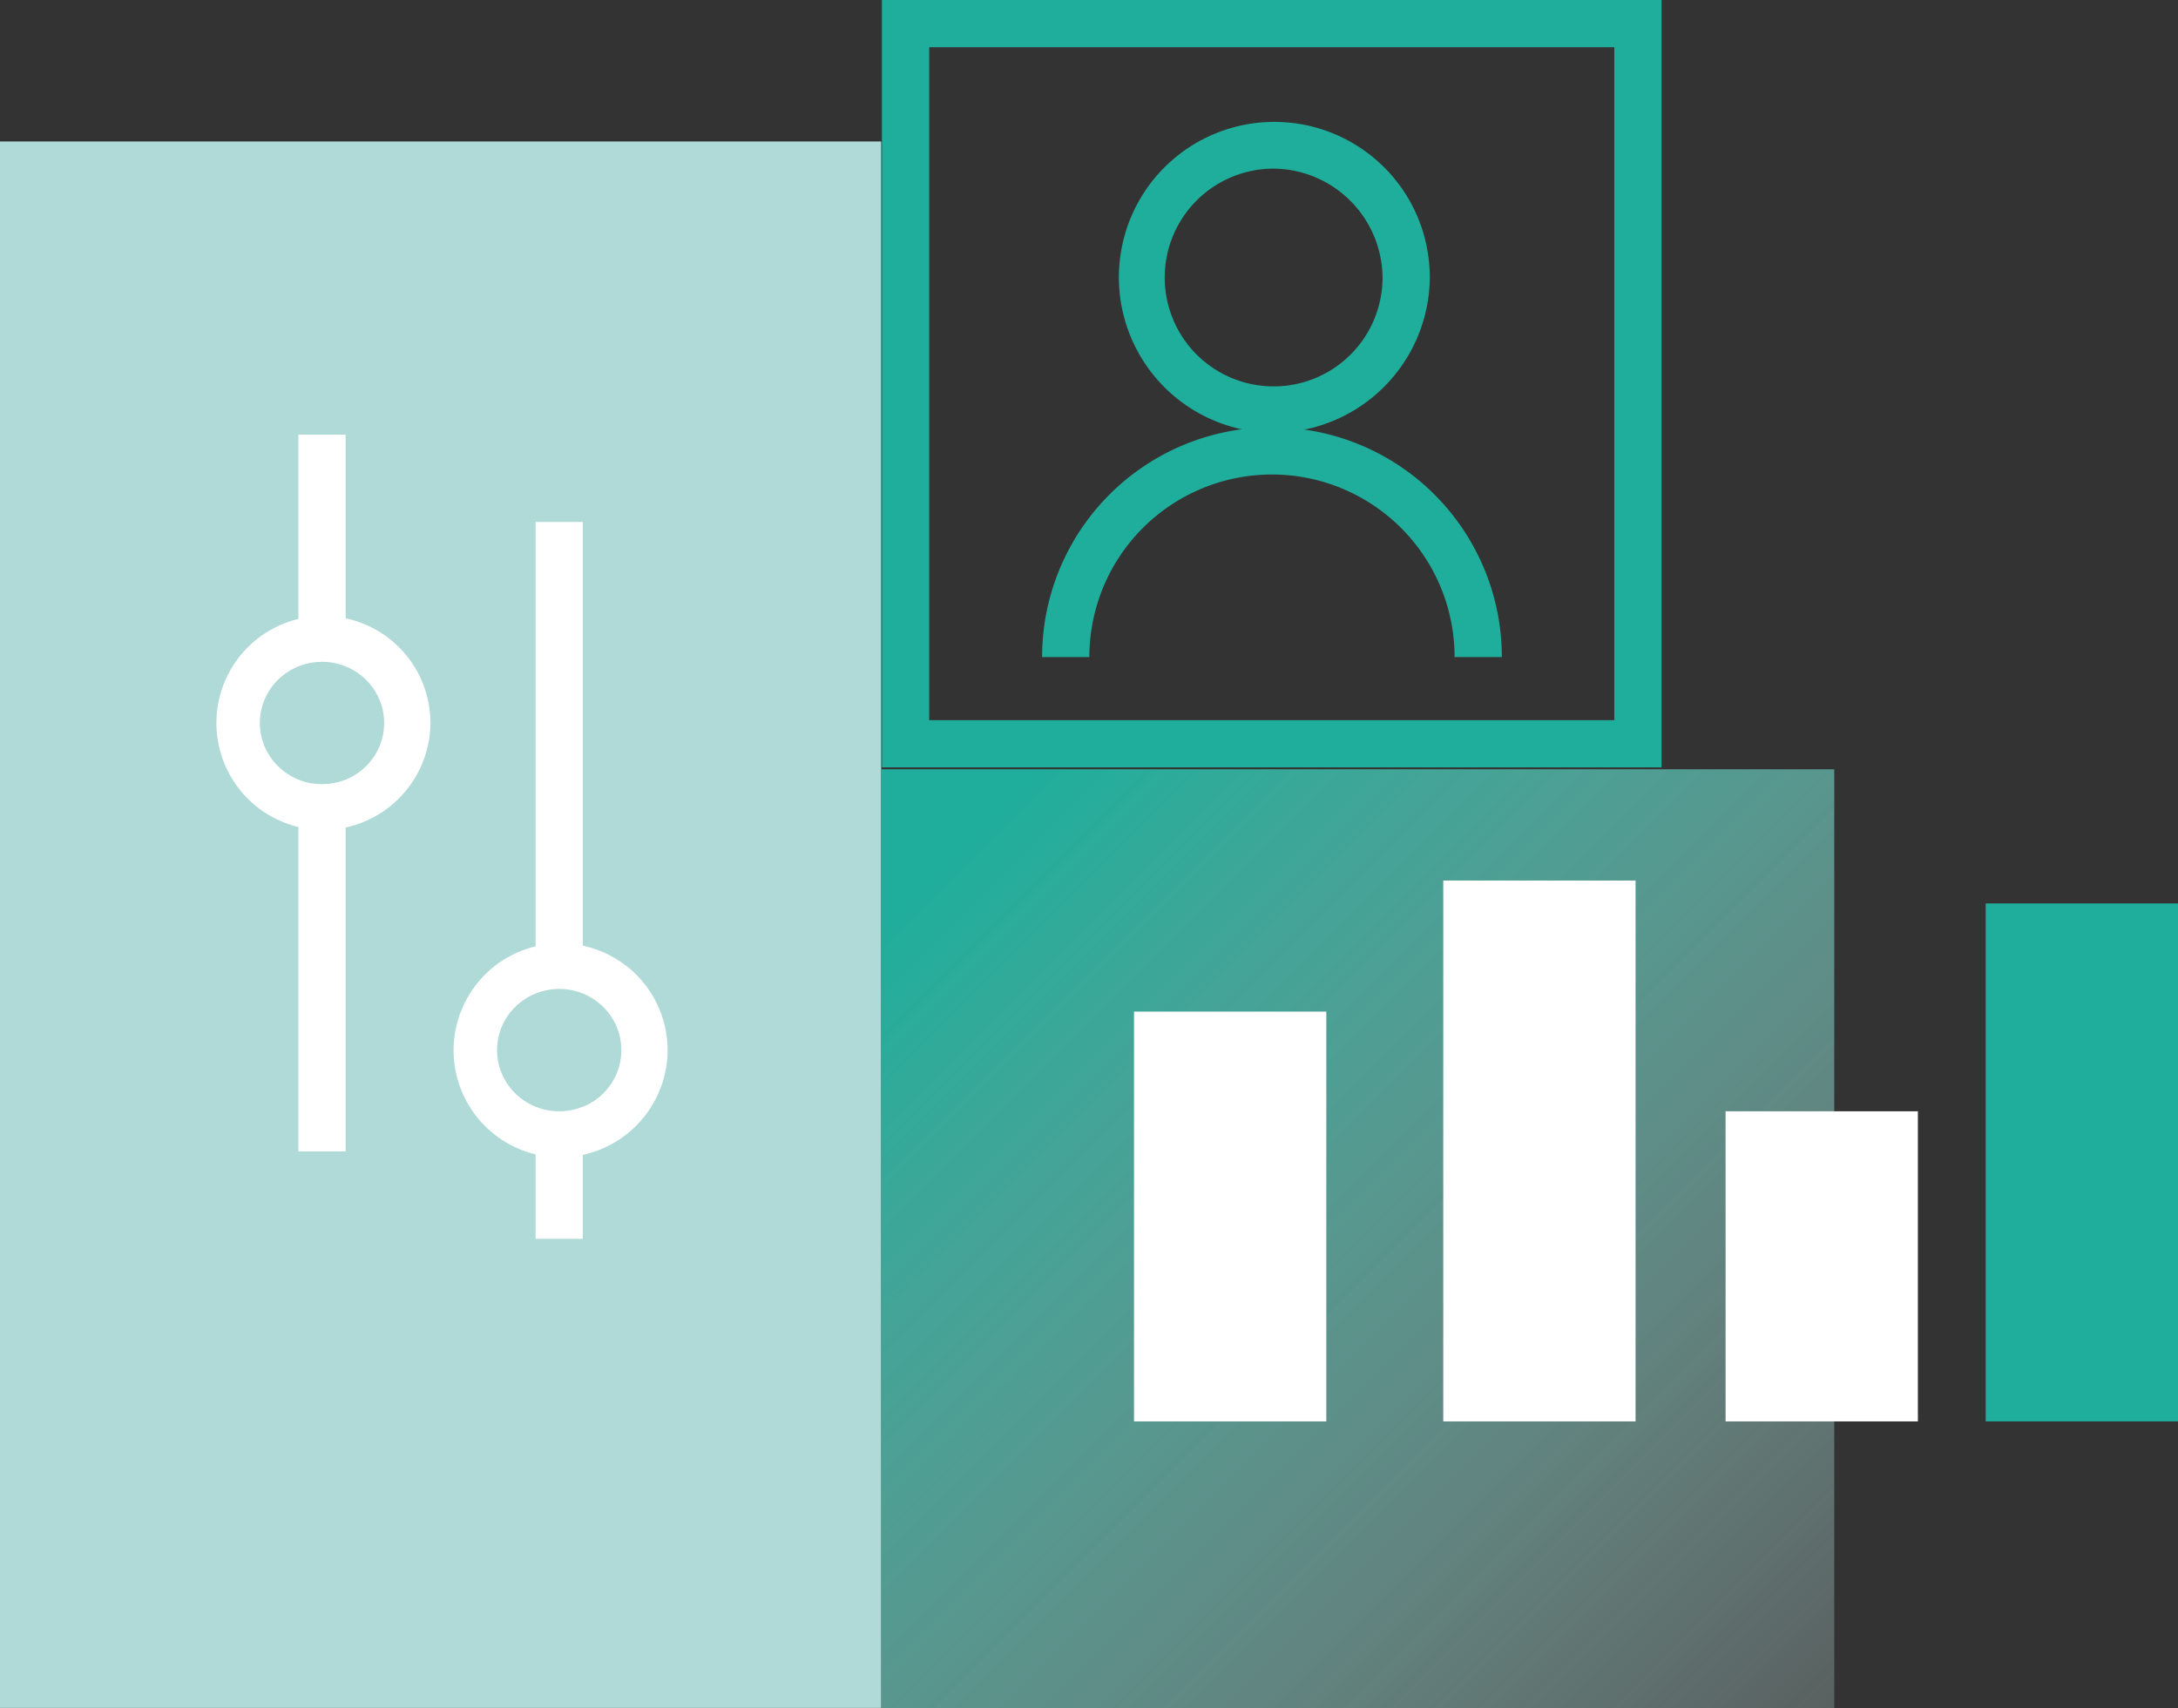 <svg xmlns="http://www.w3.org/2000/svg" xmlns:xlink="http://www.w3.org/1999/xlink" viewBox="0 0 92.19 72.32"><rect x="0" y="0" width="92.19" height="72.32" fill="#333333" stroke="none"/><defs><style>.cls-1{fill:#1fae9b;}.cls-2{fill:#afdad7;}.cls-3{fill:#fff;}.cls-4{fill:url(#Dégradé_sans_nom_2);}</style><linearGradient id="Dégradé_sans_nom_2" x1="-260.19" y1="449.76" x2="-258.98" y2="450.99" gradientTransform="matrix(0, -39.75, -40.34, 0, 18233.8, -10258.86)" gradientUnits="userSpaceOnUse"><stop offset="0" stop-color="#fff" stop-opacity="0"/><stop offset="1" stop-color="#1fae9b"/></linearGradient></defs><g id="Calque_2" data-name="Calque 2"><g id="Calque_1-2" data-name="Calque 1"><g id="Groupe_21" data-name="Groupe 21"><path id="Tracé_66" data-name="Tracé 66" class="cls-1" d="M70.33,32.49h-33V0h33Zm-31-2h29V2h-29Z"/><path id="Tracé_67" data-name="Tracé 67" class="cls-1" d="M53.84,18.32a6.58,6.58,0,1,1,6.68-6.57A6.62,6.62,0,0,1,53.84,18.32Zm0-11.18a4.61,4.61,0,1,0,4.68,4.61,4.65,4.65,0,0,0-4.68-4.61Z"/><path id="Tracé_68" data-name="Tracé 68" class="cls-1" d="M63.57,27.82h-2a7.73,7.73,0,0,0-15.46,0h-2a9.73,9.73,0,0,1,19.46,0Z"/></g><g id="Groupe_25" data-name="Groupe 25"><rect id="Rectangle_59" data-name="Rectangle 59" class="cls-2" y="5.99" width="37.3" height="66.32"/><g id="Groupe_24" data-name="Groupe 24"><g id="Groupe_22" data-name="Groupe 22"><rect id="Rectangle_60" data-name="Rectangle 60" class="cls-3" x="12.63" y="18.4" width="2" height="30.35"/><path id="Tracé_69" data-name="Tracé 69" class="cls-3" d="M13.63,35.14a4.53,4.53,0,1,1,4.59-4.53A4.56,4.56,0,0,1,13.63,35.14Zm0-7.08a2.56,2.56,0,1,0,2.6,2.55A2.58,2.58,0,0,0,13.63,28.06Z"/></g><g id="Groupe_23" data-name="Groupe 23"><rect id="Rectangle_61" data-name="Rectangle 61" class="cls-3" x="22.67" y="22.1" width="2" height="30.35"/><path id="Tracé_70" data-name="Tracé 70" class="cls-3" d="M23.67,49a4.53,4.53,0,1,1,4.59-4.52A4.56,4.56,0,0,1,23.67,49Zm0-7.08a2.56,2.56,0,1,0,2.6,2.56,2.57,2.57,0,0,0-2.6-2.56Z"/><ellipse id="Ellipse_11" data-name="Ellipse 11" class="cls-2" cx="23.67" cy="44.46" rx="2.63" ry="2.59"/></g></g><ellipse id="Ellipse_12" data-name="Ellipse 12" class="cls-2" cx="13.63" cy="30.61" rx="2.63" ry="2.59"/></g><rect id="Rectangle_62" data-name="Rectangle 62" class="cls-4" x="37.3" y="32.57" width="40.34" height="39.75"/><g id="Groupe_26" data-name="Groupe 26"><rect id="Rectangle_63" data-name="Rectangle 63" class="cls-3" x="48" y="42.83" width="8.14" height="17.35"/><rect id="Rectangle_64" data-name="Rectangle 64" class="cls-3" x="61.09" y="37.28" width="8.14" height="22.9"/><rect id="Rectangle_65" data-name="Rectangle 65" class="cls-3" x="73.04" y="47.05" width="8.14" height="13.13"/><rect id="Rectangle_66" data-name="Rectangle 66" class="cls-1" x="84.05" y="38.25" width="8.14" height="21.93"/></g></g></g></svg>